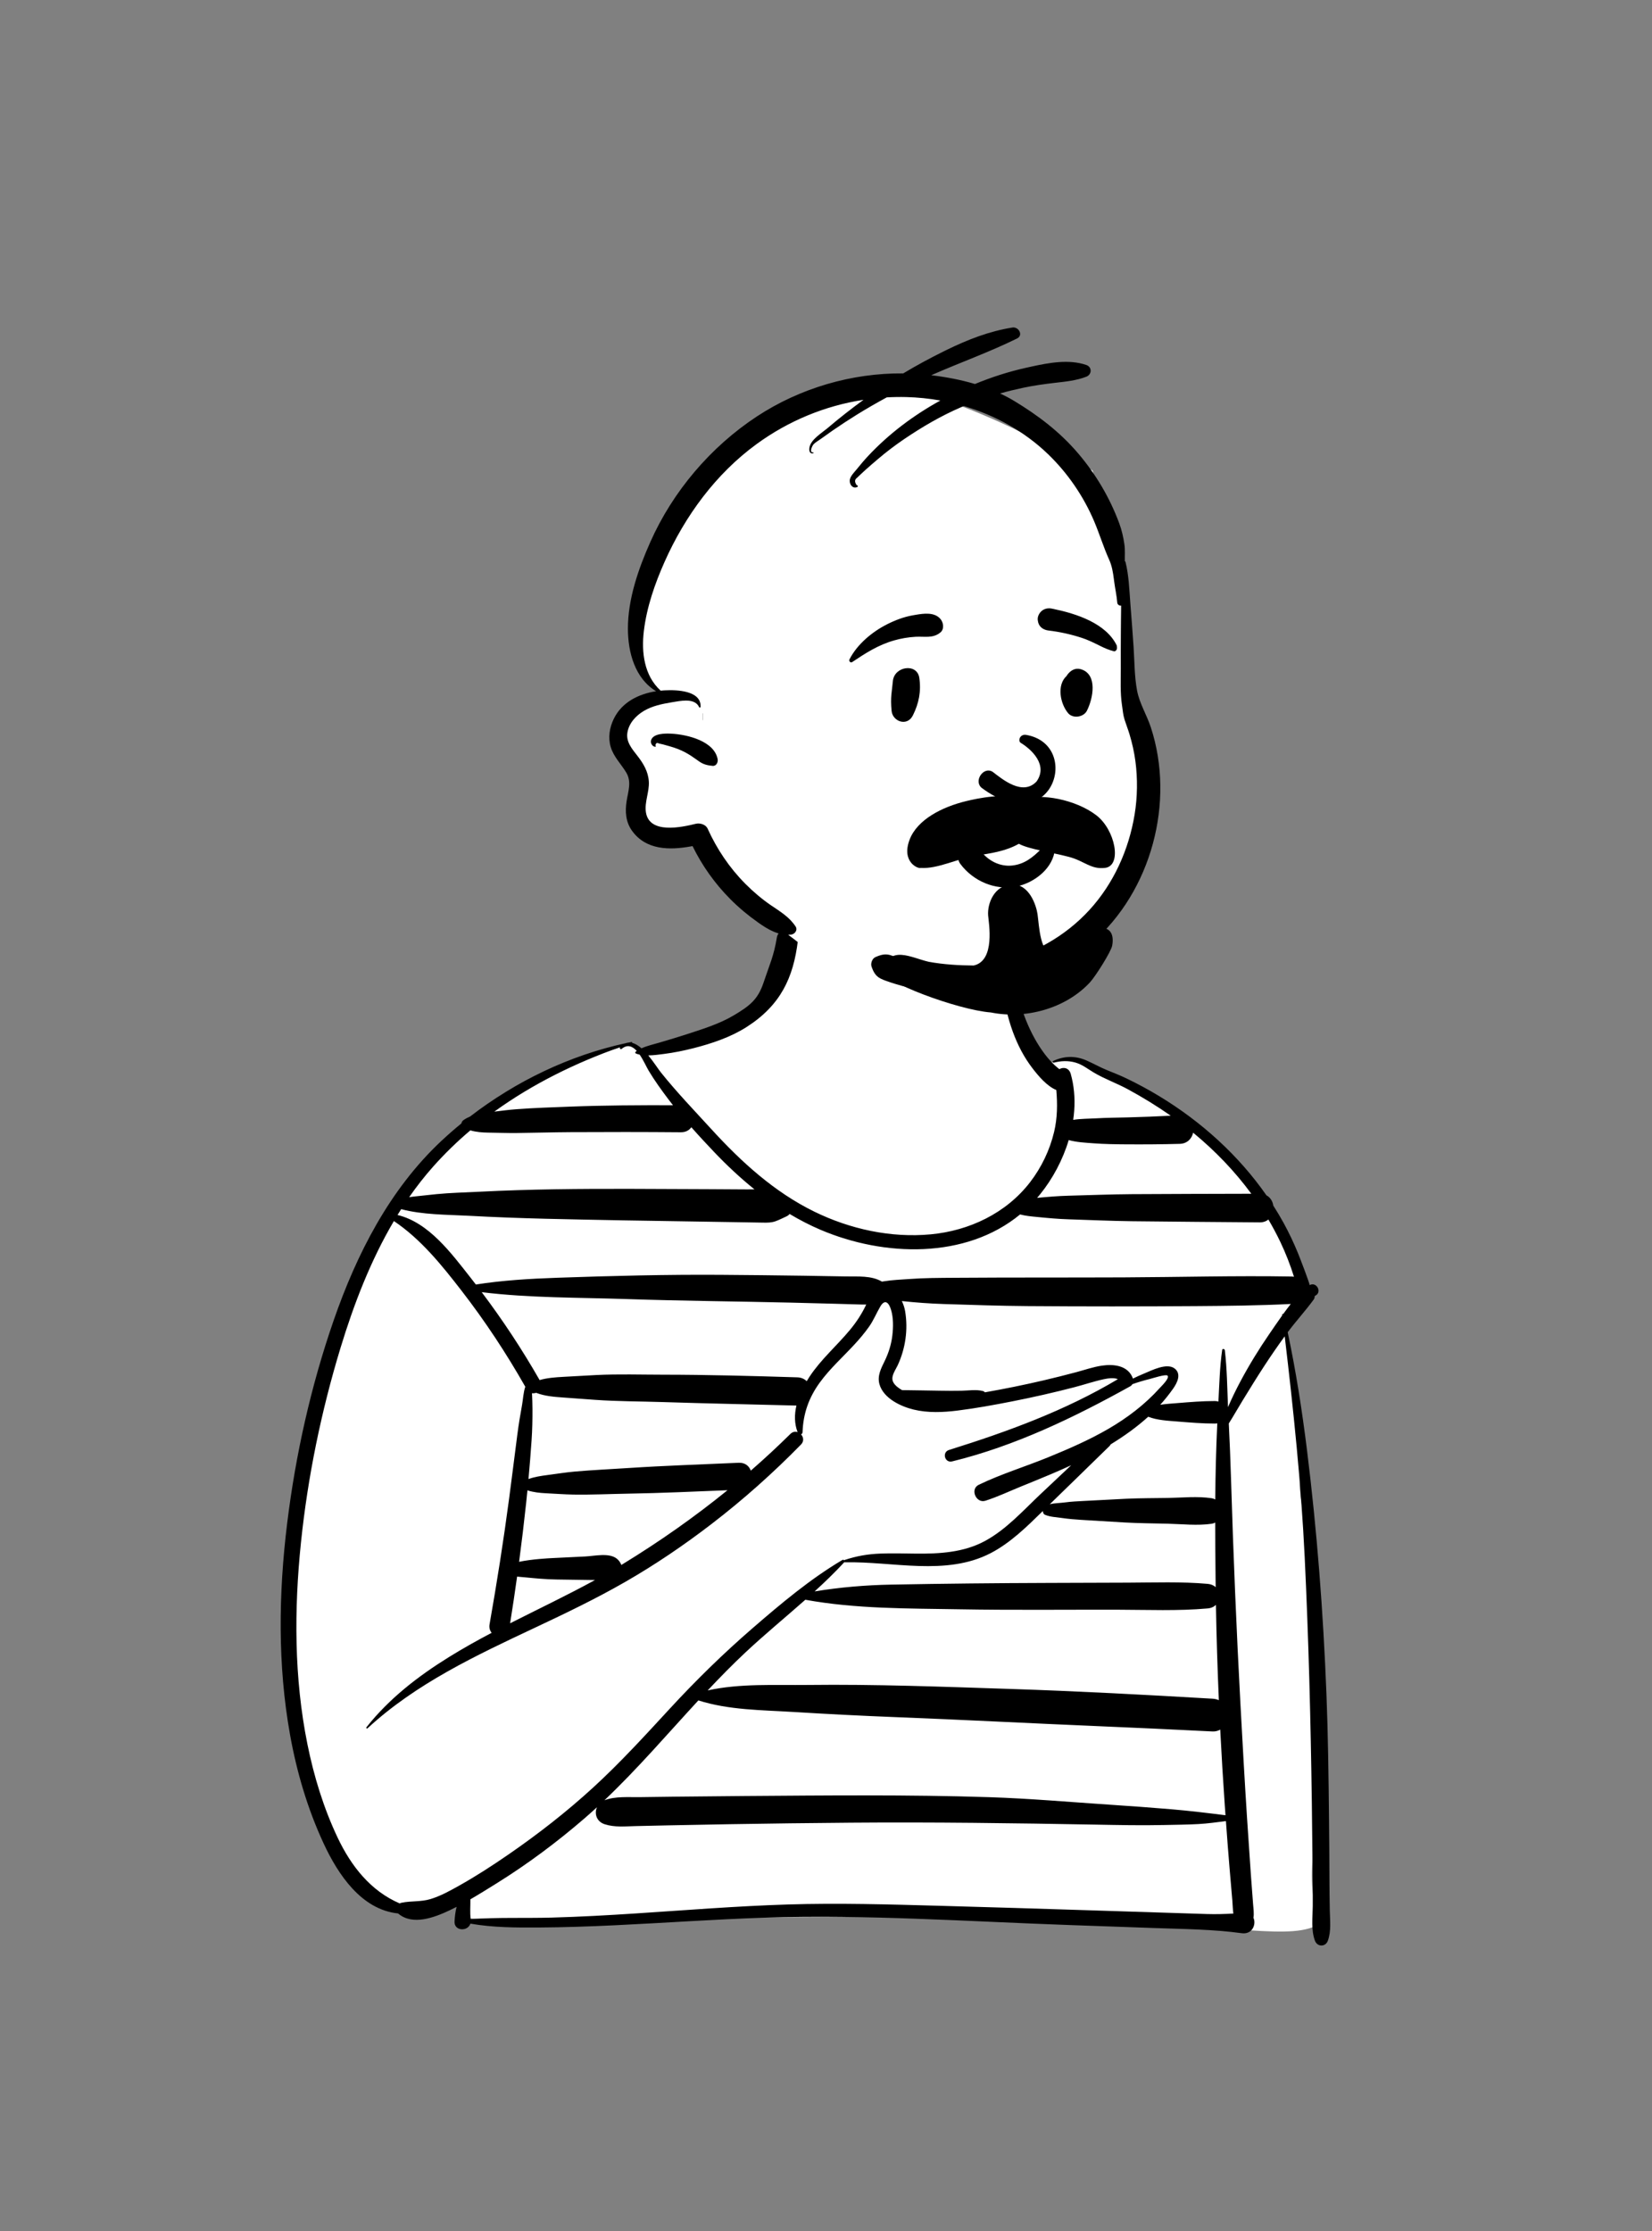 <svg width="240" height="324" viewBox="0 0 240 324" fill="none" xmlns="http://www.w3.org/2000/svg">
<rect x="0" y="0" width="240" height="324" fill="#808080" stroke="none"/>
<path fill-rule="evenodd" clip-rule="evenodd" d="M189.445 219.788C188.032 215.446 189.714 210.431 188.615 205.75C188.238 203.898 187.522 197.019 186.802 192.997C186.4 190.747 188.807 190.048 189.177 189.15C191.78 181.083 172.79 162.104 171.631 161.405C169.894 160.401 168.357 159.536 166.659 158.511C161.708 156.771 155.771 151.93 151.282 155.039C143.505 143.458 146.582 129.188 142.361 127.492C138.141 125.796 125.679 122.369 118.554 126.746C114.284 129.907 114.599 135.348 112.65 139.836C111.506 141.948 110.944 145.009 109.613 146.386C105.089 151.068 99.448 151.875 93.141 152.669C92.66 152.73 92.155 151.423 91.688 151.584C81.05 155.263 68.671 156.336 56.623 176.933C54.921 179.879 50.331 184.605 51.866 188.009C41.753 211.534 31.802 264.485 59.551 277.69C60.438 278.257 66.455 275.214 67.436 275.242C69.07 275.289 65.938 279.259 67.436 278.552C78.428 279.386 138.911 277.234 162.095 279.386C178.038 279.267 188.136 282.063 191.817 279.267C190.345 275.709 190.414 271.898 190.879 268.137C194.267 265.614 190.079 247.839 190.433 242.634C193.605 238.831 191.079 224.566 189.445 219.788Z" fill="white"/>
<path fill-rule="evenodd" clip-rule="evenodd" d="M184.39 193.752C182.869 195.965 181.472 198.243 180.208 200.613C179.557 201.835 178.949 203.081 178.402 204.353C178.289 201.603 178.264 198.821 177.943 196.098C177.92 195.901 177.592 195.805 177.557 196.045C177.202 198.514 177.144 201.047 177.01 203.543C176.855 203.496 176.685 203.468 176.497 203.468C174.671 203.468 172.873 203.618 171.055 203.766C170.24 203.831 169.387 203.882 168.555 204.012C169.225 203.273 169.848 202.492 170.423 201.677C171.01 200.846 171.68 199.548 170.658 198.75C169.529 197.868 167.314 199.021 166.222 199.47C165.669 199.697 165.127 199.944 164.593 200.206C163.919 198.317 161.852 198.066 160.081 198.327C158.818 198.514 157.592 198.946 156.361 199.275C154.798 199.692 153.229 200.086 151.654 200.455C148.818 201.119 145.962 201.699 143.093 202.202C143.017 202.114 142.912 202.045 142.771 202.009C141.789 201.764 140.705 201.952 139.697 201.971C138.661 201.99 137.625 201.988 136.589 201.967C134.738 201.929 132.889 201.914 131.038 201.882C130.512 201.563 129.845 201.105 129.682 200.504C129.478 199.755 130.115 198.925 130.41 198.287C131.545 195.838 131.942 193.097 131.497 190.43C131.418 189.955 131.254 189.435 131.018 188.948C133.045 189.165 135.047 189.312 137.085 189.379C141.156 189.511 145.226 189.65 149.298 189.68C157.441 189.741 165.583 189.741 173.726 189.682C178.33 189.648 182.923 189.606 187.521 189.37C187.147 189.846 186.782 190.331 186.426 190.824C186.353 190.802 186.257 190.841 186.268 190.933C186.272 190.965 186.275 190.996 186.279 191.028C185.63 191.935 185.005 192.857 184.39 193.752ZM175.336 277.968C173.444 277.908 171.552 277.848 169.66 277.787C165.946 277.669 162.231 277.551 158.518 277.433C151.16 277.198 143.802 276.972 136.443 276.769C129.102 276.567 121.757 276.352 114.414 276.582C107.054 276.811 99.713 277.405 92.367 277.882C88.283 278.147 84.196 278.377 80.104 278.487C76.207 278.591 72.276 278.433 68.385 278.711C68.255 277.749 68.351 276.789 68.337 275.831C69.613 275.093 70.866 274.309 72.104 273.539C76.617 270.731 80.883 267.554 84.908 264.081C85.526 263.547 86.133 263.001 86.733 262.45C86.315 263.364 86.65 264.542 87.847 264.928C89.308 265.4 90.803 265.232 92.32 265.197C93.861 265.16 95.401 265.126 96.942 265.093C99.952 265.03 102.963 264.972 105.974 264.922C111.856 264.823 117.739 264.75 123.621 264.703C135.456 264.607 147.283 264.768 159.117 264.982C162.444 265.042 165.768 265.117 169.096 265.041C170.761 265.004 172.432 264.991 174.095 264.902C175.427 264.83 176.767 264.641 178.1 264.472C178.267 266.793 178.443 269.113 178.639 271.432C178.768 272.963 178.901 274.494 179.033 276.025C179.087 276.656 179.091 277.301 179.18 277.901C177.901 277.971 176.63 278.009 175.336 277.968ZM176.637 212.433C176.591 214.21 176.566 215.987 176.553 217.765C176.4 217.677 176.227 217.613 176.032 217.583C173.962 217.267 171.748 217.507 169.654 217.542C167.63 217.576 165.6 217.565 163.578 217.66C161.552 217.756 159.527 217.87 157.502 217.975C156.551 218.025 155.611 218.067 154.669 218.196C154.023 218.284 153.196 218.278 152.506 218.462C155.401 215.656 158.281 212.835 161.169 210.022C161.255 209.937 161.318 209.848 161.362 209.757C163.287 208.583 165.135 207.262 166.809 205.75C168.136 206.262 169.647 206.326 171.054 206.44C172.874 206.588 174.671 206.738 176.497 206.738C176.62 206.738 176.735 206.726 176.844 206.704C176.755 208.613 176.687 210.522 176.637 212.433ZM101.458 246.944C105.879 248.356 110.668 248.34 115.267 248.623C120.169 248.925 125.064 249.175 129.972 249.367C139.775 249.747 149.571 250.265 159.372 250.677C164.971 250.912 170.568 251.172 176.164 251.454C176.561 251.473 176.939 251.372 177.273 251.185C177.461 254.872 177.681 258.557 177.938 262.24C177.97 262.7 178.005 263.16 178.038 263.621C175.404 263.291 172.79 262.974 170.137 262.75C167.157 262.498 164.179 262.286 161.195 262.088C155.38 261.702 149.556 261.186 143.731 260.998C131.856 260.614 119.955 260.744 108.075 260.829C104.714 260.853 101.353 260.885 97.992 260.926C96.311 260.946 94.631 260.969 92.951 260.993C91.262 261.018 89.447 260.842 87.848 261.432C87.832 261.437 87.82 261.446 87.805 261.451C92.629 256.879 96.951 251.825 101.458 246.944ZM116.997 232.325C124.385 233.67 131.888 233.578 139.376 233.711C147.038 233.848 154.711 233.757 162.374 233.773C166.727 233.782 171.118 233.973 175.455 233.586C175.968 233.54 176.365 233.346 176.648 233.07C176.727 237.685 176.872 242.298 177.072 246.909C176.79 246.79 176.483 246.717 176.164 246.698C166.372 246.122 156.579 245.599 146.774 245.28C136.978 244.96 127.169 244.582 117.368 244.7C112.584 244.758 107.526 244.452 102.809 245.495C104.601 243.589 106.433 241.719 108.348 239.928C111.141 237.317 114.121 234.871 116.997 232.325ZM122.641 226.892C122.651 226.881 122.656 226.868 122.664 226.857C122.69 226.876 122.723 226.89 122.765 226.889C129.681 226.733 137.439 228.915 143.906 225.566C146.794 224.071 149.185 221.708 151.506 219.436C151.507 219.453 151.509 219.47 151.51 219.487C151.525 219.671 151.603 219.893 151.79 219.975C152.553 220.309 153.446 220.331 154.266 220.451C155.208 220.588 156.133 220.668 157.083 220.725C159.178 220.851 161.273 220.984 163.369 221.103C165.46 221.221 167.561 221.231 169.654 221.283C171.754 221.335 173.954 221.59 176.032 221.29C176.223 221.262 176.392 221.202 176.543 221.119C176.546 223.809 176.571 226.498 176.596 229.186C176.6 229.624 176.608 230.062 176.613 230.499C176.333 230.242 175.947 230.063 175.455 230.019C171.602 229.68 167.718 229.831 163.851 229.844C160.053 229.856 156.255 229.869 152.457 229.882C144.789 229.907 137.127 229.982 129.46 230.128C125.731 230.199 122.019 230.513 118.345 231.116C119.833 229.761 121.279 228.365 122.641 226.892ZM62.556 275.791C61.14 276.224 59.735 276.036 58.316 276.333C58.229 276.351 58.149 276.385 58.075 276.43C53.827 274.614 50.996 270.971 49.058 266.888C47.016 262.585 45.608 257.985 44.665 253.322C42.72 243.708 42.717 233.74 43.723 224.014C44.712 214.459 46.67 204.955 49.464 195.766C51.383 189.456 53.828 183.082 57.223 177.329C61.143 179.956 64.183 183.739 67.047 187.437C70.469 191.856 73.553 196.533 76.314 201.392C76.028 202.224 75.984 203.268 75.847 204.012C75.583 205.446 75.345 206.899 75.158 208.346C74.757 211.439 74.373 214.533 73.964 217.624C73.155 223.738 72.188 229.834 71.121 235.907C71.034 236.399 71.173 236.815 71.427 237.127C69.309 238.244 67.22 239.41 65.184 240.674C60.708 243.452 56.524 246.689 53.24 250.84C53.155 250.948 53.288 251.092 53.394 250.995C60.437 244.484 69.188 240.397 77.779 236.357C82.169 234.293 86.538 232.195 90.75 229.782C95.155 227.258 99.356 224.406 103.382 221.315C107.98 217.786 112.308 213.928 116.365 209.788C116.842 209.3 116.727 208.689 116.367 208.304C116.489 208.266 116.587 208.16 116.593 207.984C116.69 205.281 117.502 202.977 119.091 200.79C120.564 198.76 122.443 197.087 124.137 195.25C124.89 194.434 125.61 193.584 126.252 192.676C126.914 191.743 127.317 190.712 127.892 189.737C128.565 188.597 129.137 189.179 129.448 190.211C129.802 191.381 129.78 192.75 129.638 193.953C129.488 195.225 129.1 196.465 128.543 197.615C128.019 198.696 127.415 199.794 127.767 201.032C128.347 203.067 130.831 204.245 132.714 204.704C134.809 205.214 137.002 205.115 139.124 204.85C141.782 204.518 144.427 204.033 147.054 203.517C150.096 202.92 153.121 202.23 156.122 201.451C157.532 201.084 158.933 200.603 160.357 200.299C160.865 200.191 161.805 200.029 162.402 200.294C154.73 204.869 146.365 207.917 137.87 210.573C136.815 210.903 137.248 212.498 138.328 212.234C147.454 210.001 156.041 205.858 164.212 201.321C164.337 201.251 164.443 201.143 164.521 201.016C165.343 200.727 166.179 200.475 167.031 200.268C167.412 200.175 169.372 199.529 169.617 199.777C169.964 200.129 168.763 201.272 168.463 201.604C166.327 203.971 163.787 205.902 161.038 207.499C158.249 209.118 155.281 210.409 152.3 211.628C148.96 212.993 145.43 214.066 142.184 215.634C140.894 216.258 141.799 218.375 143.158 217.946C144.909 217.392 146.61 216.579 148.311 215.887C149.757 215.301 151.203 214.714 152.64 214.107C153.642 213.684 154.637 213.247 155.623 212.79C154.146 214.18 152.67 215.57 151.194 216.96C148.637 219.368 146.208 222.111 143.083 223.799C139.996 225.468 136.474 225.662 133.037 225.626C131.312 225.608 129.594 225.553 127.868 225.622C126.052 225.696 124.44 225.975 122.719 226.546C122.687 226.557 122.664 226.576 122.645 226.598C122.585 226.524 122.483 226.487 122.377 226.55C117.701 229.316 113.439 232.903 109.34 236.449C105.115 240.104 101.139 243.991 97.352 248.096C93.726 252.026 90.129 255.97 86.184 259.585C82.332 263.115 78.216 266.321 73.917 269.287C71.575 270.904 69.175 272.46 66.692 273.852C65.365 274.595 64.017 275.344 62.556 275.791ZM62.949 169.398C64.624 167.516 66.426 165.772 68.333 164.159C69.175 164.408 70.058 164.477 70.948 164.487C72.306 164.5 73.668 164.557 75.026 164.543C77.641 164.516 80.255 164.433 82.871 164.419C88.22 164.39 93.57 164.388 98.919 164.435C99.62 164.441 100.125 164.141 100.437 163.706C101.52 164.934 102.636 166.134 103.761 167.314C105.589 169.232 107.538 171.063 109.613 172.73C109.209 172.733 108.805 172.737 108.404 172.734C106.554 172.721 104.703 172.71 102.853 172.7C99.141 172.679 95.428 172.664 91.716 172.654C84.335 172.635 76.931 172.696 69.559 173.074C67.514 173.179 65.452 173.222 63.413 173.421C62.307 173.529 61.203 173.656 60.098 173.773C59.872 173.797 59.655 173.828 59.442 173.862C60.524 172.307 61.69 170.813 62.949 169.398ZM92.51 152.626C92.46 152.659 92.407 152.69 92.359 152.726C92.25 152.807 92.267 152.955 92.395 153.004C92.566 153.071 92.745 153.121 92.929 153.161C93.488 153.973 93.925 154.976 94.231 155.485C95.108 156.946 96.116 158.338 97.142 159.697C97.348 159.97 97.558 160.24 97.769 160.509C92.802 160.497 87.836 160.522 82.871 160.71C80.257 160.809 77.634 160.893 75.026 161.089C73.953 161.169 72.881 161.305 71.812 161.439C77.377 157.415 83.635 154.342 90.118 152.061C90.109 152.071 90.1 152.078 90.091 152.088C89.948 152.246 90.162 152.452 90.322 152.319C91.166 151.621 91.898 151.949 92.51 152.626ZM117.612 199.925C117.471 200.139 117.332 200.36 117.197 200.587C116.871 200.262 116.416 200.044 115.83 200.026C109.322 199.823 102.817 199.646 96.305 199.641C93.094 199.639 89.853 199.531 86.646 199.69C85.036 199.77 83.426 199.865 81.816 199.956C80.691 200.02 79.495 200.099 78.396 200.425C75.863 195.993 73.052 191.732 69.981 187.658C76.948 188.513 84.034 188.422 91.04 188.659C98.978 188.928 106.921 188.986 114.861 189.174C117.039 189.226 119.218 189.282 121.395 189.343C122.519 189.375 123.643 189.407 124.768 189.441C125.119 189.452 125.482 189.462 125.846 189.452C125.819 189.509 125.791 189.566 125.764 189.622C125.151 190.888 124.38 192.054 123.482 193.136C121.573 195.436 119.266 197.417 117.612 199.925ZM109.074 213.577C108.833 212.907 108.246 212.391 107.31 212.434C101.978 212.676 96.636 212.844 91.309 213.195C88.715 213.366 86.11 213.482 83.519 213.709C82.183 213.826 80.85 214.044 79.519 214.217C78.607 214.336 77.652 214.474 76.777 214.798C76.947 212.925 77.097 211.05 77.227 209.172C77.331 207.663 77.362 206.141 77.354 204.628C77.35 203.863 77.324 203.093 77.287 202.328C77.366 202.343 77.445 202.351 77.522 202.342C77.659 202.325 77.786 202.309 77.904 202.277C79.13 202.757 80.518 202.863 81.816 202.956C83.356 203.065 84.896 203.182 86.436 203.292C89.713 203.526 93.021 203.511 96.305 203.618C102.77 203.829 109.236 203.951 115.703 204.125C115.403 205.412 115.392 206.735 115.872 207.981C115.538 207.87 115.153 207.922 114.824 208.247C112.962 210.088 111.043 211.863 109.074 213.577ZM90.264 227.27C90.133 226.906 89.884 226.571 89.59 226.344C88.46 225.473 86.396 225.974 85.038 226.041C83.432 226.12 81.825 226.198 80.218 226.277C79.731 226.3 77.242 226.427 75.414 226.817C75.792 223.964 76.134 221.106 76.441 218.242C76.505 217.641 76.564 217.04 76.623 216.439C77.484 216.716 78.42 216.817 79.309 216.86C80.64 216.923 81.977 217.03 83.309 217.051C85.971 217.093 88.647 216.962 91.309 216.917C96.103 216.838 100.898 216.609 105.69 216.42C100.879 220.326 95.795 223.891 90.493 227.134C90.417 227.18 90.34 227.224 90.264 227.27ZM75.123 228.963C75.528 229.017 75.929 229.034 76.236 229.066C77.779 229.221 79.297 229.362 80.847 229.385C82.384 229.407 83.921 229.43 85.458 229.453C85.784 229.457 86.111 229.462 86.438 229.467C82.391 231.678 78.22 233.659 74.107 235.745C74.47 233.487 74.808 231.227 75.123 228.963ZM119.221 178.606C128.444 182.527 140.274 182.882 148.2 176.369C148.988 176.585 149.859 176.657 150.554 176.726C152.117 176.883 153.665 177.028 155.235 177.077C158.296 177.172 161.358 177.316 164.42 177.353C170.613 177.43 176.807 177.466 183.001 177.521C183.528 177.526 183.949 177.365 184.269 177.107C184.896 178.171 185.48 179.261 186.013 180.38C186.789 182.01 187.448 183.696 187.988 185.419C187.873 185.399 187.752 185.385 187.623 185.383C179.484 185.242 171.338 185.476 163.197 185.51C155.054 185.544 146.912 185.51 138.77 185.568C136.516 185.584 134.28 185.584 132.032 185.751C130.862 185.838 129.678 185.877 128.52 186.065C128.39 186.086 128.259 186.105 128.126 186.124C126.573 185.216 124.646 185.405 122.871 185.372C120.833 185.334 118.796 185.299 116.758 185.269C112.754 185.21 108.748 185.166 104.743 185.139C96.794 185.084 88.865 185.287 80.921 185.565C76.969 185.702 73.031 185.936 69.13 186.545C68.868 186.205 68.608 185.864 68.343 185.528C65.578 182.023 62.301 177.536 57.752 176.45C57.927 176.165 58.104 175.882 58.283 175.602C61.435 176.433 64.912 176.391 68.132 176.565C71.844 176.766 75.548 176.904 79.264 176.996C86.651 177.177 94.037 177.291 101.425 177.403C103.476 177.435 105.526 177.467 107.577 177.502C108.683 177.52 109.789 177.541 110.895 177.558C111.513 177.568 112.066 177.566 112.654 177.361C113.2 177.171 113.731 176.886 114.258 176.65C114.442 176.567 114.592 176.445 114.714 176.301C116.162 177.167 117.663 177.943 119.221 178.606ZM155.261 165.568C156.421 165.89 157.618 165.944 158.845 166.036C160.455 166.158 162.061 166.179 163.675 166.189C166.248 166.205 168.822 166.188 171.395 166.117C172.5 166.086 173.146 165.346 173.337 164.499C173.364 164.52 173.391 164.542 173.418 164.564C176.549 167.144 179.386 170.096 181.79 173.363C176 173.381 170.21 173.385 164.42 173.424C161.359 173.445 158.295 173.571 155.235 173.649C153.734 173.688 152.255 173.812 150.76 173.954C150.73 173.957 150.699 173.96 150.669 173.963C150.827 173.78 150.984 173.595 151.138 173.404C152.925 171.189 154.395 168.459 155.261 165.568ZM192.906 281.851C193.417 280.445 193.218 278.937 193.19 277.458C193.16 275.941 193.144 274.425 193.139 272.908C193.129 269.942 193.109 266.976 193.076 264.01C193.01 258.011 192.94 252.006 192.704 246.01C192.238 234.156 191.339 222.331 189.873 210.557C189.16 204.833 188.275 199.122 187.074 193.479C187.091 193.456 187.108 193.433 187.125 193.41C188.32 191.812 189.68 190.335 190.855 188.725C190.959 188.583 191.002 188.4 191.001 188.215C191.044 188.194 191.087 188.172 191.131 188.147C192.105 187.592 191.225 186.079 190.251 186.641C190.364 186.576 188.746 182.423 188.574 182.004C187.959 180.502 187.266 179.033 186.485 177.61C186.014 176.751 185.51 175.91 184.982 175.085C184.889 174.468 184.557 173.897 183.985 173.592C182.982 172.154 181.898 170.772 180.743 169.456C176.015 164.066 170.109 159.716 163.656 156.617C162.724 156.169 161.764 155.796 160.808 155.405C159.789 154.988 158.845 154.444 157.841 154.007C156.208 153.295 154.596 153.336 152.992 154.089C152.855 154.154 152.953 154.365 153.093 154.328C154.126 154.059 155.183 154.014 156.219 154.306C157.233 154.593 158.004 155.226 158.89 155.754C160.468 156.696 162.233 157.31 163.85 158.189C165.989 159.351 168.08 160.628 170.079 162.03C168.008 162.14 165.934 162.219 163.86 162.274C162.32 162.315 160.78 162.322 159.242 162.411C158.147 162.475 157.008 162.457 155.914 162.634C156.178 160.819 156.179 158.989 155.849 157.221C155.849 157.221 155.849 157.22 155.849 157.219C155.769 156.793 155.672 156.371 155.554 155.953C155.301 155.064 154.491 154.93 153.902 155.267C153.844 155.224 153.785 155.182 153.729 155.136C153.024 154.563 152.39 153.879 151.839 153.159C150.693 151.664 149.767 149.933 149.066 148.188C148.355 146.421 147.852 144.573 147.359 142.736C147.112 141.815 146.845 140.899 146.593 139.979C146.374 139.179 146.215 138.295 145.813 137.566C145.737 137.43 145.51 137.455 145.474 137.61C145.261 138.523 145.374 139.565 145.413 140.496C145.456 141.529 145.515 142.553 145.653 143.578C145.938 145.706 146.398 147.798 147.134 149.818C147.841 151.756 148.773 153.564 150.039 155.197C150.88 156.281 152.074 157.717 153.458 158.301C153.639 160.337 153.618 162.375 153.137 164.39C152.508 167.028 151.304 169.536 149.65 171.685C146.182 176.189 140.815 178.735 135.217 179.259C129.425 179.802 123.498 178.506 118.293 175.957C112.504 173.123 107.702 168.75 103.388 164.029C100.902 161.308 98.323 158.631 96.019 155.752C95.611 155.242 94.957 154.206 94.181 153.273C94.971 153.266 95.78 153.148 96.479 153.058C97.924 152.873 99.336 152.585 100.748 152.226C103.389 151.554 106.173 150.62 108.48 149.141C113.361 146.013 115.267 142.044 115.918 136.577C116.124 134.849 113.136 134.429 112.858 136.162C112.431 138.828 111.784 140.124 110.934 142.685C110.116 145.145 108.931 146.062 106.667 147.418C104.541 148.692 102.126 149.432 99.784 150.196C98.487 150.62 97.174 151.006 95.865 151.395C95.032 151.643 94.043 151.859 93.198 152.242C92.757 151.855 92.297 151.563 91.834 151.453C91.868 151.396 91.824 151.307 91.738 151.323C91.602 151.351 91.467 151.381 91.331 151.409C91.194 151.419 91.058 151.446 90.922 151.495C82.766 153.262 74.933 157.024 68.291 162.15C67.957 162.29 67.633 162.461 67.325 162.678C67.166 162.789 67.061 162.966 67.031 163.149C66.032 163.965 65.063 164.811 64.127 165.687C56.588 172.741 51.811 182.125 48.467 191.777C45.172 201.286 42.942 211.257 41.716 221.24C40.466 231.417 40.322 241.805 42.135 251.924C43.109 257.357 44.685 262.697 47.011 267.708C49.1 272.209 52.5 277.337 57.841 277.885C57.858 277.902 57.874 277.92 57.894 277.936C59.989 279.662 63.109 278.47 65.3 277.439C65.647 277.275 65.992 277.103 66.335 276.927C66.154 277.625 66.072 278.356 66.034 279.041C65.955 280.463 67.96 280.544 68.34 279.363C71.591 279.935 74.947 279.943 78.234 279.925C81.908 279.905 85.58 279.777 89.249 279.604C96.529 279.261 103.8 278.736 111.085 278.497C125.835 278.014 140.626 279.047 155.364 279.567C159.498 279.713 163.633 279.858 167.768 280.004C171.992 280.153 176.212 280.182 180.402 280.753C181.943 280.963 182.533 279.453 182.099 278.512C182.207 277.88 182.099 277.187 182.04 276.442C181.929 275.051 181.824 273.659 181.726 272.267C181.535 269.552 181.35 266.836 181.175 264.12C180.819 258.617 180.514 253.11 180.216 247.603C179.625 236.654 179.172 225.697 178.839 214.737C178.758 212.066 178.652 209.393 178.518 206.724C178.677 206.471 178.836 206.217 178.99 205.961C179.502 205.106 180.005 204.246 180.523 203.396C181.564 201.691 182.611 199.997 183.704 198.325C184.649 196.882 185.624 195.46 186.642 194.068C187.906 204.748 189.03 215.439 189.546 226.188C190.114 238.027 190.416 249.883 190.58 261.734C190.625 265.045 190.656 268.356 190.692 271.667C190.71 273.391 190.728 275.114 190.714 276.838C190.7 278.487 190.451 280.29 191.036 281.851C191.377 282.761 192.569 282.777 192.906 281.851Z" fill="black"/>
<path fill-rule="evenodd" clip-rule="evenodd" d="M128.547 56.394C138.853 56.394 158.74 68.341 158.74 68.341C158.74 68.341 168.077 107.488 166.196 118.668C164.314 129.849 154.514 143.546 138.289 143.546C122.064 143.546 117.656 137.819 113.753 135.216C109.851 132.613 101.985 120.768 101.985 120.768C101.985 120.768 96.647 122.431 95.08 121.469C92.856 120.103 93.126 116.509 92.423 113.034C91.904 110.473 90.14 107.961 90.141 106.535C90.141 101.362 93.815 101.732 95.665 100.492C91.61 96.496 92.677 82.637 97.786 75.359C102.895 68.08 118.241 56.394 128.547 56.394Z" fill="white"/>
<path fill-rule="evenodd" clip-rule="evenodd" d="M147.083 47.565C147.985 47.421 148.709 48.688 147.755 49.158C143.692 51.161 139.427 52.667 135.291 54.492C137.404 54.745 139.559 55.146 141.641 55.767C144.036 54.781 146.497 53.983 149.03 53.419L149.833 53.241C152.412 52.675 155.316 52.14 157.821 53.007C158.682 53.305 158.629 54.393 157.821 54.708C156.367 55.275 154.76 55.424 153.22 55.602C151.67 55.781 150.137 55.999 148.609 56.322C147.496 56.557 146.389 56.829 145.292 57.139C145.98 57.461 146.651 57.813 147.298 58.204C150.786 60.307 153.961 62.709 156.618 65.827C159.197 68.852 161.226 72.279 162.606 76.008C162.968 76.985 163.2 78.022 163.35 79.053C163.47 79.878 163.395 80.686 163.415 81.5C163.459 81.517 163.496 81.55 163.508 81.599C164.002 83.561 164.065 85.693 164.221 87.71C164.383 89.803 164.549 91.894 164.687 93.989C164.825 96.072 164.803 98.246 165.193 100.3C165.547 102.165 166.599 103.821 167.191 105.627C170.744 116.459 167.276 129.439 158.636 136.92C154.273 140.697 148.834 143.091 143.128 143.88C140.161 144.291 137.215 144.28 134.251 143.843C132.845 143.635 131.455 143.323 130.097 142.9L129.594 142.744C129.031 142.568 128.458 142.377 127.938 142.118C127.197 141.748 126.875 141.125 126.615 140.368C126.457 139.909 126.712 139.203 127.17 139.003L127.319 138.939C128.104 138.609 128.737 138.468 129.594 138.791C130.284 139.051 130.985 139.282 131.694 139.483C133.102 139.882 134.546 140.179 136.003 140.322C138.938 140.61 141.908 140.463 144.788 139.818C149.962 138.658 154.701 136.056 158.289 132.13C161.796 128.295 163.992 123.402 164.834 118.293C165.251 115.759 165.286 113.098 164.95 110.551C164.776 109.23 164.48 107.919 164.096 106.643C163.88 105.923 163.601 105.225 163.375 104.509C163.169 103.86 163.107 103.167 163.013 102.49L162.991 102.334C162.736 100.614 162.824 98.862 162.826 97.128C162.827 95.384 162.817 93.64 162.835 91.896L162.852 89.924C162.858 89.267 162.865 88.609 162.876 87.952C162.636 87.99 162.337 87.813 162.314 87.527C162.23 86.467 161.99 85.438 161.857 84.384L161.822 84.107C161.697 83.139 161.545 82.189 161.14 81.293C160.319 79.474 159.74 77.555 158.962 75.718C157.415 72.068 155.109 68.7 152.254 65.951C148.827 62.651 144.58 60.308 140.03 58.971C139.885 59.032 139.739 59.09 139.595 59.151C136.713 60.395 133.977 61.996 131.379 63.754C130.04 64.661 128.752 65.639 127.522 66.689C126.923 67.2 126.323 67.711 125.738 68.238C125.488 68.464 125.24 68.692 124.995 68.924C124.831 69.077 124.669 69.233 124.508 69.389C124.138 69.65 124.13 70.016 124.484 70.488C124.61 70.436 124.692 70.644 124.576 70.705C123.874 71.078 123.323 70.281 123.472 69.621C123.59 69.098 124.075 68.618 124.416 68.207L124.461 68.152C124.991 67.496 125.535 66.846 126.111 66.23C129.147 62.985 132.73 60.303 136.615 58.166C134.982 57.874 133.327 57.706 131.672 57.664C130.719 57.641 129.77 57.656 128.826 57.709C127.353 58.509 125.9 59.343 124.474 60.227C123.284 60.966 122.111 61.732 120.958 62.528C120.358 62.943 119.765 63.367 119.173 63.794C118.875 64.01 118.42 64.266 118.181 64.536L118.163 64.559C117.996 64.777 117.512 65.732 118.141 65.706C118.208 65.703 118.221 65.807 118.157 65.823C117.583 65.962 117.508 65.371 117.607 64.924C117.852 63.812 119.336 62.913 120.171 62.219L120.225 62.174C121.914 60.738 123.659 59.367 125.452 58.063C119.864 58.921 114.547 61.116 109.925 64.487C103.985 68.818 99.52 74.923 96.546 81.601C95.133 84.774 93.96 88.156 93.541 91.614C93.165 94.714 93.565 98.114 95.983 100.305C96.114 100.292 96.246 100.279 96.378 100.27L96.583 100.257C98.304 100.165 101.895 100.282 101.779 102.653C101.774 102.751 101.624 102.813 101.576 102.708C101.011 101.481 99.363 101.701 98.188 101.895L97.526 102.004C96.153 102.232 94.75 102.526 93.543 103.24C92.386 103.925 91.371 105.021 91.148 106.393C90.927 107.745 91.824 108.765 92.597 109.759C93.473 110.887 94.177 112.053 94.262 113.517C94.346 114.991 93.624 116.475 93.833 117.932C94.3 121.187 99.035 120.138 101.071 119.638C101.681 119.488 102.523 119.721 102.804 120.344C104.151 123.321 105.982 126.039 108.288 128.357C109.429 129.503 110.663 130.552 111.997 131.466C113.345 132.389 114.655 133.147 115.579 134.544C115.937 135.085 115.451 135.689 114.895 135.736C113.073 135.89 111.587 134.993 110.15 133.98C108.702 132.959 107.331 131.821 106.083 130.563C103.855 128.316 101.999 125.715 100.611 122.874L100.421 122.91C97.295 123.485 93.829 123.482 91.8 120.623C90.898 119.351 90.797 117.861 91.031 116.363C91.259 114.903 91.792 113.536 90.968 112.173C90.22 110.936 89.155 109.917 88.728 108.497C88.316 107.125 88.549 105.671 89.165 104.401C90.344 101.973 92.775 100.776 95.32 100.386C92.255 98.54 91.228 94.764 91.222 91.312C91.216 86.989 92.743 82.62 94.475 78.72C97.742 71.363 103.253 64.881 109.979 60.466C116.22 56.369 123.744 54.161 131.219 54.227C133.139 53.076 135.11 52.01 137.116 51.019L137.545 50.808C140.618 49.314 143.683 48.11 147.083 47.565ZM94.615 107.418C94.987 106.51 96.623 106.513 97.395 106.544L97.537 106.55C99.885 106.674 103.779 107.633 104.26 110.26C104.341 110.699 104.059 111.278 103.525 111.226C102.752 111.151 102.166 111.009 101.53 110.554L101.209 110.324C100.674 109.944 100.142 109.58 99.556 109.267C98.837 108.884 98.096 108.608 97.314 108.386C96.993 108.296 96.67 108.202 96.348 108.116C96.135 108.06 95.92 108.011 95.704 107.968C95.451 107.812 95.286 107.908 95.21 108.258C95.31 108.292 95.301 108.465 95.184 108.452C94.72 108.403 94.435 107.859 94.615 107.418ZM102.079 103.606C102.079 103.595 102.093 103.593 102.098 103.6L102.1 103.606V104.58C102.1 104.591 102.087 104.593 102.081 104.587L102.079 104.58V103.606Z" fill="black"/>
<path fill-rule="evenodd" clip-rule="evenodd" d="M143.152 128.274C141.732 127.695 140.465 126.728 139.538 125.493C139.216 125.063 139.133 124.61 139.2 124.195C139.276 123.729 139.552 123.306 139.928 123.023C140.305 122.739 140.777 122.598 141.233 122.67C141.63 122.732 142.024 122.949 142.337 123.399L142.402 123.489C142.953 124.235 143.67 124.846 144.488 125.241C145.276 125.621 146.158 125.798 147.07 125.695C148.808 125.499 150.005 124.559 151.278 123.282C151.436 123.121 151.594 122.955 151.752 122.786C151.852 122.633 151.991 122.534 152.146 122.483C152.317 122.425 152.511 122.429 152.689 122.491C152.86 122.55 153.013 122.664 153.116 122.815C153.213 122.958 153.269 123.135 153.251 123.339C153.134 124.661 152.443 125.842 151.461 126.769C150.37 127.799 148.924 128.511 147.563 128.761C146.064 129.036 144.536 128.839 143.152 128.274ZM148.271 107.866C149.866 108.836 152.297 111.098 150.581 113.503C148.56 115.624 145.652 113.193 144.218 112.093C142.889 111.241 141.396 113.433 142.629 114.428C152.986 122.099 157.19 108.12 149.078 106.726C148.184 106.572 147.853 107.566 148.271 107.866ZM129.711 98.943C129.887 96.754 133.219 96.257 133.551 98.423C133.847 100.363 133.498 102.145 132.624 103.892C131.79 105.561 129.692 104.783 129.533 103.263C129.32 101.226 129.601 100.304 129.711 98.943ZM155.076 97.974C155.541 97.365 156.211 96.95 157.015 97.184C159.526 97.918 158.786 101.485 157.904 103.22C157.425 104.163 155.876 104.402 155.176 103.572C154.035 102.219 153.489 99.516 154.939 98.183C154.979 98.114 155.022 98.044 155.076 97.974ZM132.589 89.365L132.986 89.296C134.213 89.084 135.738 88.88 136.606 89.867C137.067 90.39 137.225 91.362 136.606 91.863C135.518 92.745 134.314 92.403 133.01 92.478C131.935 92.539 130.902 92.717 129.867 93.013C127.595 93.663 125.744 94.849 123.804 96.151C123.549 96.321 123.29 95.996 123.411 95.757C124.531 93.563 126.701 91.76 128.875 90.662C130.036 90.075 131.305 89.588 132.589 89.365ZM152.787 88.382L153.091 88.445C156.394 89.135 160.687 90.515 162.251 93.761C162.311 94.221 162.248 94.319 162.196 94.383L162.179 94.405C162.137 94.46 162.104 94.535 161.905 94.598C161.849 94.584 161.794 94.57 161.737 94.556C161.02 94.368 160.453 94.109 159.904 93.84L159.308 93.546C158.617 93.208 157.92 92.881 157.181 92.64C155.605 92.125 153.983 91.763 152.337 91.57C151.98 91.528 151.636 91.407 151.365 91.201C151.107 91.005 150.911 90.733 150.821 90.372C150.705 89.906 150.738 89.552 150.989 89.131C151.177 88.815 151.447 88.595 151.756 88.469C152.071 88.341 152.43 88.311 152.787 88.382Z" fill="black"/>
<path fill-rule="evenodd" clip-rule="evenodd" d="M148.503 116.101C146.153 115.042 141.934 115.966 140.403 116.333C136.842 117.188 133.259 119.034 132.152 121.926C130.905 125.186 133.394 126.212 133.76 126.044C136.225 126.218 139.161 124.668 141.744 124.268C143.841 123.94 146.053 123.654 148.018 122.539C149.452 123.329 152.692 123.755 155.307 124.446C157.534 125.033 158.499 126.307 160.564 126.037C163.038 125.712 162.025 120.506 159.268 118.397C156.249 116.088 151.145 115.152 148.503 116.101ZM153.155 138.361C151.099 138.863 150.961 134.356 150.731 132.763C150.551 131.519 149.537 128.311 146.964 128.45C144.392 128.588 143.425 131.276 143.555 132.948C143.64 134.032 144.639 139.523 141.451 140.218C139.419 140.21 137.068 140.073 134.931 139.679C132.416 139.109 129.146 137.114 128.282 141.043C127.971 142.457 139.05 146.658 143.966 147.038C148.951 148.049 154.784 146.495 158.334 142.679C159.142 141.811 161.416 138.208 161.578 137.326C161.918 135.471 161.13 134.278 158.836 134.931C157.216 135.797 154.477 138.039 153.155 138.361Z" fill="black"/>
</svg>
